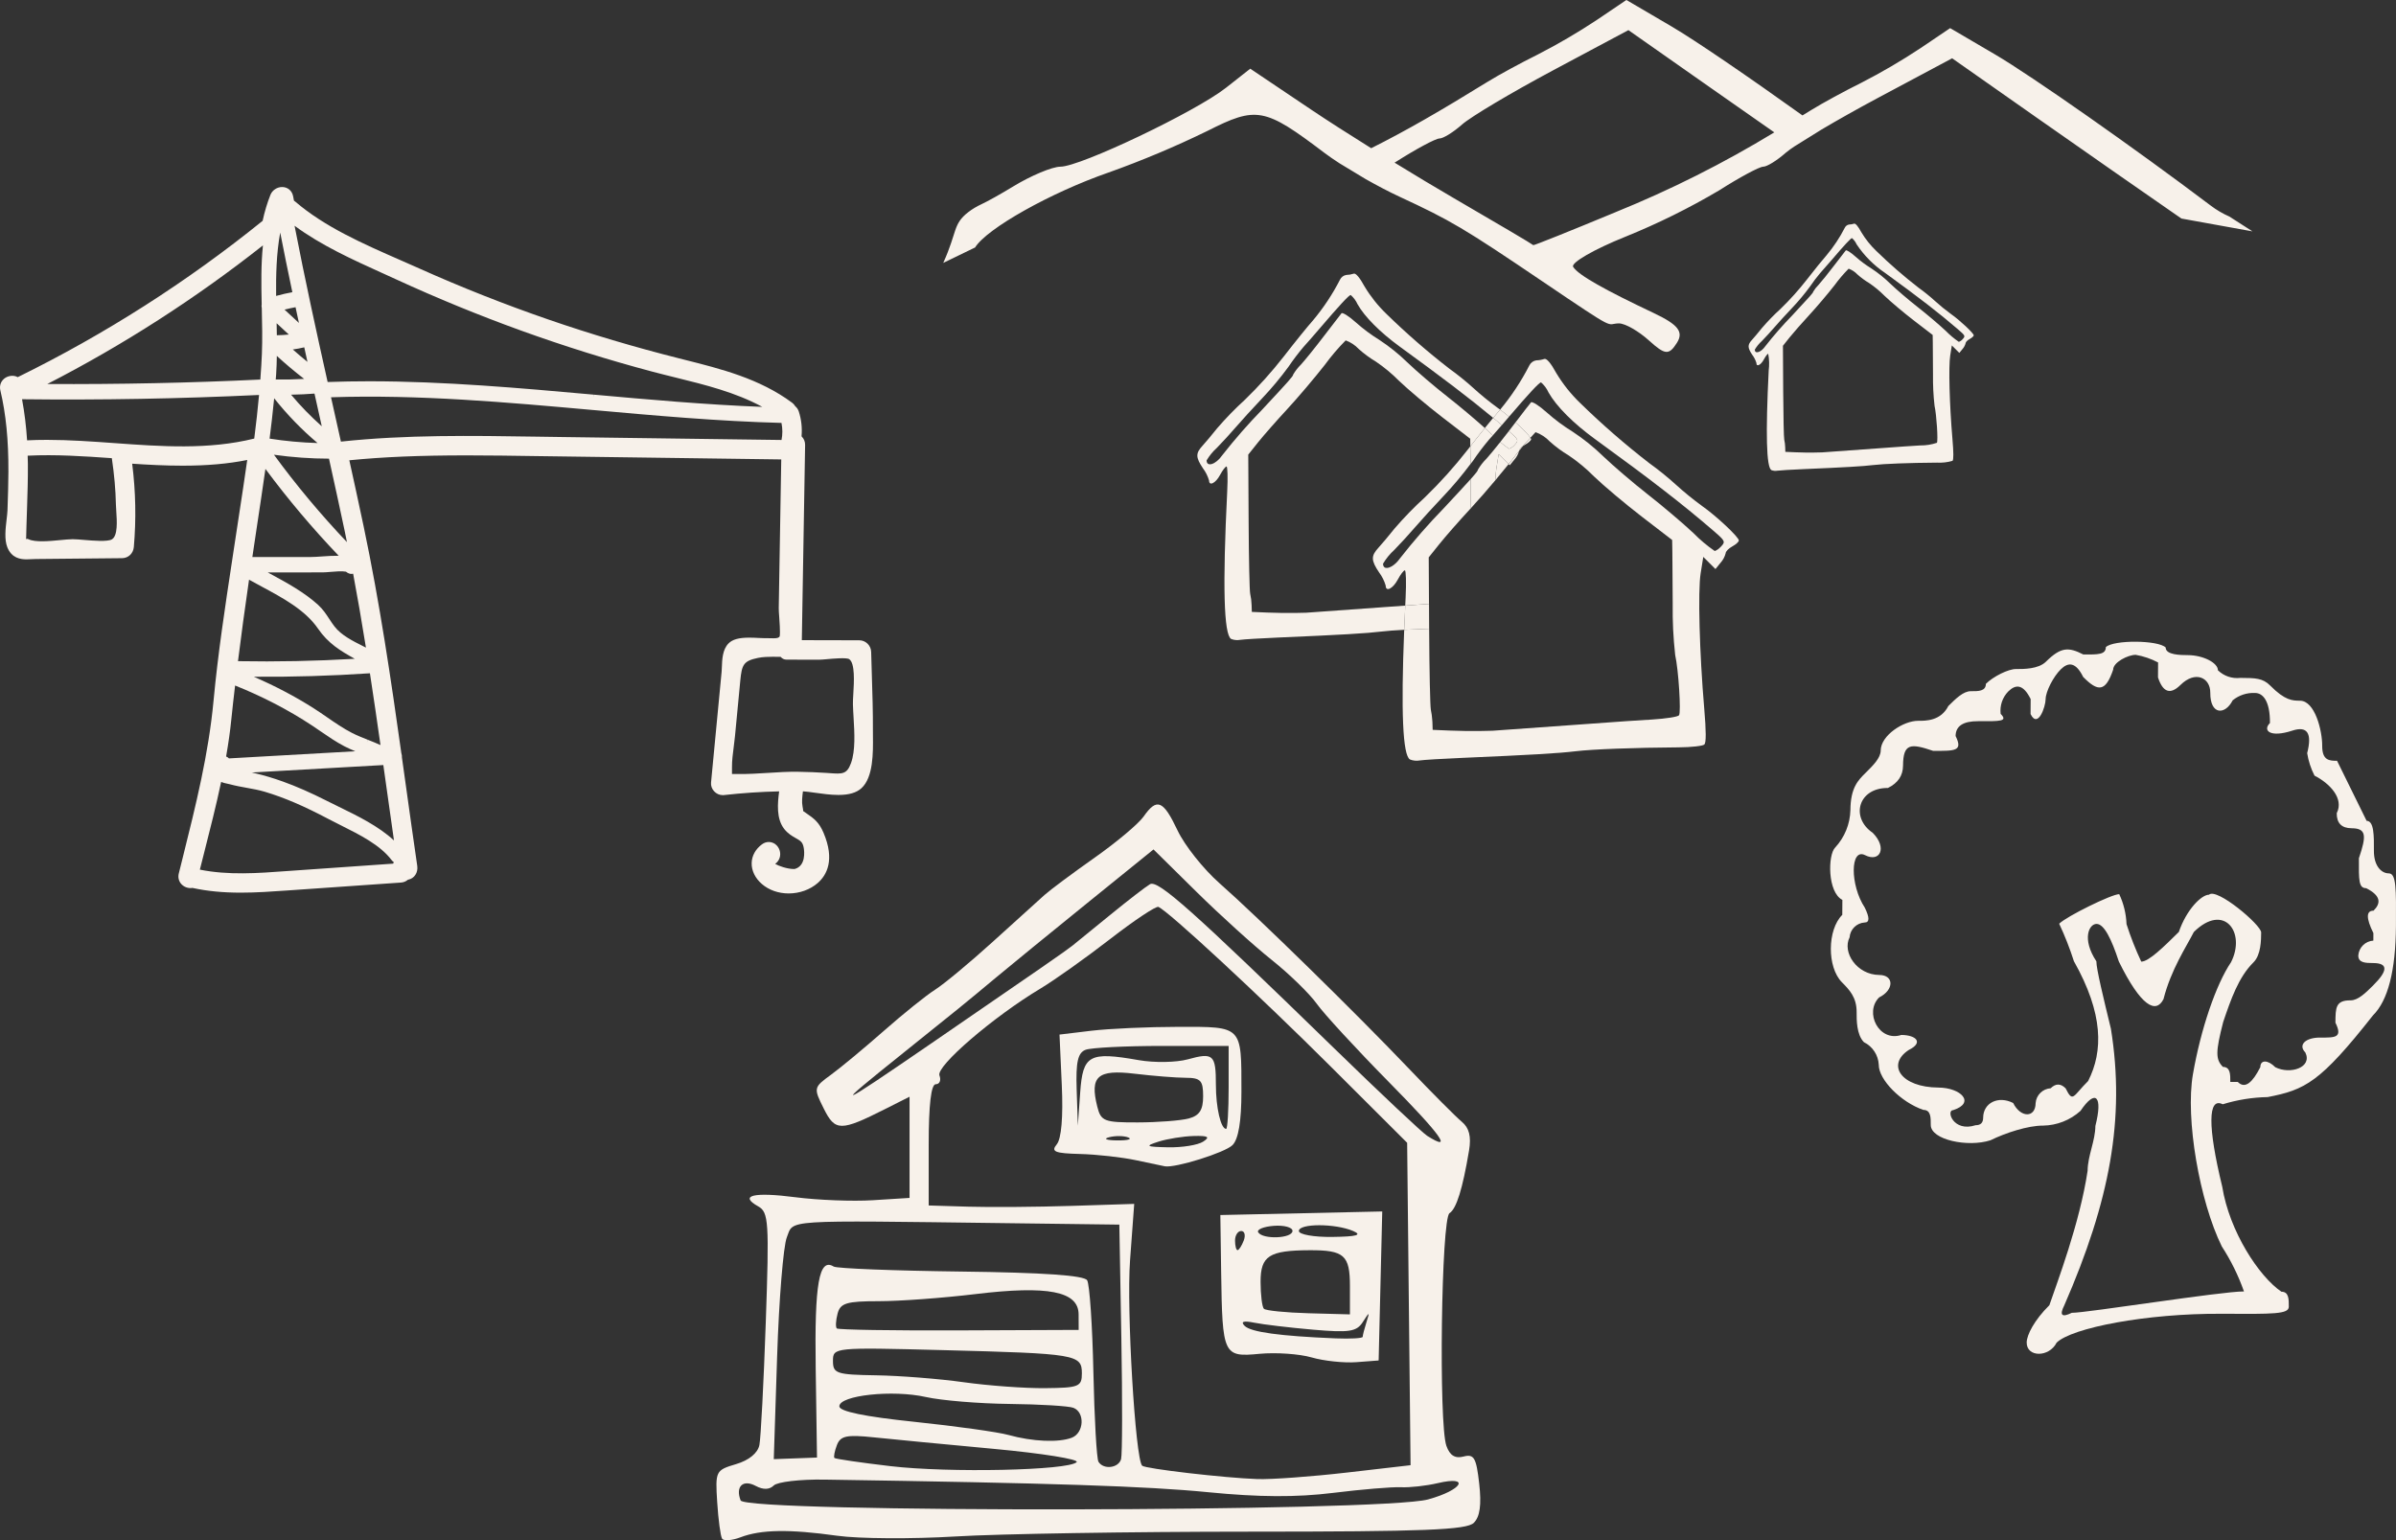 <?xml version="1.0" encoding="UTF-8"?>
<svg id="Ebene_1" data-name="Ebene 1" xmlns="http://www.w3.org/2000/svg" version="1.1" viewBox="0 0 340.387 218.826">
  <rect x="0" y="0" width="340.387" height="218.826" fill="#333333" stroke="none"/>
  <defs>
    <style>
      .cls-1 {
        fill: #f7f1ea;
        stroke-width: 0px;
      }
    </style>
  </defs>
  <path class="cls-1" d="M339.36,124.086h-.005c-1.063-.007-2.119-1.077-2.106-3.204s.026-4.252-1.036-4.259c0,0-1.05-2.132-2.099-4.264l-2.1-4.266c-1.063-.006-2.125-.013-2.112-2.139s-1.024-6.385-3.149-6.398c-1.063-.007-2.126-.013-4.238-2.152-1.057-1.069-2.119-1.076-4.246-1.089-1.17.137-2.339-.261-3.182-1.083.007-1.063-2.112-2.139-4.238-2.152-1.063-.006-3.189-.019-3.182-1.082-1.057-1.069-7.435-1.109-8.503-.053-.006,1.063-1.069,1.056-3.195,1.043-2.119-1.076-3.182-1.082-5.322,1.03-1.069,1.057-3.195,1.043-4.259,1.037-1.064-.007-3.195,1.043-4.264,2.1-.007,1.063-1.07,1.056-2.134,1.049-1.064-.007-2.132,1.05-3.202,2.106-1.076,2.119-3.202,2.107-4.265,2.1-2.126-.014-5.329,2.092-5.342,4.218-.006,1.063-1.076,2.119-2.146,3.177-1.069,1.057-2.139,2.112-2.159,5.301-.052,1.971-.819,3.856-2.159,5.303-1.069,1.056-1.102,6.371,1.017,7.448-.005.709-.009,1.417-.014,2.126-2.139,2.112-2.172,7.428-.059,9.567,1.057,1.069,2.113,2.139,2.099,4.264-.006,1.063-.019,3.189,1.037,4.259,1.232.606,2.038,1.832,2.106,3.203-.014,2.126,3.156,5.335,6.337,6.418,1.063.006,1.056,1.069,1.05,2.132-.013,2.126,5.294,3.222,8.49,2.179,2.134-1.05,5.329-2.093,7.455-2.08,1.971-.027,3.865-.771,5.328-2.093,2.146-3.175,3.202-2.106,2.113,2.14-.014,2.126-1.089,4.245-1.103,6.371-1.109,7.435-4.351,15.919-5.433,19.101-2.139,2.112-3.216,4.231-3.222,5.294-.014,2.126,3.175,2.146,4.252.027,2.14-2.112,12.783-4.172,23.413-4.106,7.441.046,9.567.059,9.573-1.004s.013-2.126-1.05-2.132c-3.175-2.146-7.388-8.551-8.41-14.935-2.074-8.517-2.047-12.77.072-11.694,2.07-.638,4.219-.982,6.385-1.023,5.322-1.03,7.454-2.08,14.955-11.601,2.139-2.114,3.229-6.359,3.269-12.736.033-5.315.046-7.441-1.017-7.448h0ZM311.54,152.615h-.001c-1.102,6.37.951,18.076,4.1,24.474,1.3,2,2.357,4.147,3.149,6.397-3.188-.019-22.343,3.048-24.467,3.038-1.421.699-1.773.343-1.056-1.07,6.47-14.841,8.669-26.522,6.621-39.292-1.036-4.259-2.073-8.517-2.066-9.58-2.106-3.202-1.03-5.322.033-5.315s2.113,2.14,3.156,5.335c3.149,6.397,5.27,7.474,6.345,5.355,1.089-4.246,3.234-7.421,4.312-9.541,4.279-4.225,7.441.046,5.289,4.285-2.146,3.175-4.312,9.541-5.414,15.912v.002ZM337.131,140.02h0c-1.069,1.057-2.139,2.114-3.202,2.107-2.126-.013-2.134,1.05-2.146,3.177,1.05,2.132-.013,2.126-2.139,2.112s-3.197,1.043-2.14,2.113c1.05,2.132-2.145,3.175-4.265,2.099-1.057-1.069-2.119-1.076-2.126-.014-1.077,2.119-2.146,3.177-3.203,2.107l-1.062-.007c.006-1.063.013-2.126-1.05-2.132-1.057-1.07-1.05-2.134.039-6.378,1.083-3.182,2.166-6.365,4.305-8.478,1.069-1.056,1.083-3.182,1.089-4.246s-6.337-6.418-7.408-5.362c-1.063-.007-3.202,2.106-4.285,5.29-2.139,2.112-4.279,4.225-5.342,4.218-.811-1.73-1.51-3.509-2.093-5.328-.056-1.475-.408-2.923-1.036-4.258-1.063-.006-7.46,3.142-8.531,4.199.811,1.729,1.51,3.509,2.093,5.328,4.207,7.468,4.172,12.783,2.021,17.022-2.14,2.112-2.146,3.175-3.195,1.043-.704-.713-1.413-.717-2.126-.014-1.141.071-2.054.973-2.14,2.113-.013,2.126-2.139,2.112-3.189-.02-2.119-1.076-4.252-.027-4.264,2.099-.004.709-.36,1.061-1.069,1.056-3.195,1.043-4.24-2.152-3.177-2.145,3.197-1.043,1.083-3.182-2.106-3.203-5.315-.033-7.421-3.235-4.219-5.34,2.132-1.05,1.077-2.119-1.049-2.134-3.197,1.043-5.294-3.222-3.156-5.335,2.132-1.05,2.145-3.177.019-3.189-3.189-.02-5.295-3.222-4.218-5.342.084-1.14.998-2.042,2.139-2.113.709.005.713-.704.013-2.125-2.106-3.203-2.073-8.518.047-7.441,2.119,1.076,3.195-1.043,1.083-3.182-3.177-2.146-2.086-6.391,2.166-6.365,1.421-.699,2.136-1.758,2.145-3.175.02-3.189,1.083-3.182,4.266-2.099,3.189.02,4.252.027,3.202-2.106.009-1.417,1.077-2.12,3.202-2.107,3.188.019,4.252.027,3.197-1.043-.138-1.17.26-2.339,1.082-3.182,1.069-1.056,2.132-1.049,3.182,1.083l-.013,2.126c1.049,2.132,2.132-1.05,2.139-2.113.006-1.063,1.083-3.182,2.152-4.238s2.132-1.05,3.182,1.082c2.113,2.14,3.177,2.146,4.26-1.036.006-1.063,2.139-2.112,3.202-2.106,1.111.191,2.185.557,3.182,1.083,0,0-.006,1.063-.014,2.125.695,2.131,1.756,2.492,3.182,1.083,2.139-2.114,4.259-1.036,4.246,1.089-.02,3.189,2.106,3.202,3.181,1.083.899-.733,2.039-1.105,3.197-1.043,1.063.007,2.119,1.077,2.099,4.266-1.069,1.056-.014,2.126,3.182,1.082,2.13-.696,2.832.372,2.106,3.203.177,1.113.529,2.192,1.043,3.195,2.119,1.076,4.232,3.216,3.156,5.334-.009,1.417.695,2.13,2.112,2.139,2.125.014,2.119,1.076,1.037,4.259-.02,3.189-.026,4.252,1.036,4.258,2.119,1.076,2.112,2.139,1.043,3.195-1.063-.006-1.07,1.057-.02,3.189l-.006,1.063c-1.141.071-2.054.973-2.139,2.113-.006,1.063,1.056,1.069,2.119,1.076,2.126.013,2.119,1.076-.02,3.189h.002Z"/>
  <path class="cls-1" d="M275.143,65.729c.755.044,1.513-.041,2.24-.252.162-.162.157-1.156-.013-3.138-.417-4.868-.56-10.283-.314-11.822l.231-1.438.533.532.532.532.447-.549c.214-.237.367-.522.447-.832,0-.156.259-.424.576-.595s.577-.406.577-.522c0-.297-1.988-2.16-3.224-3.022-.796-.581-1.561-1.205-2.291-1.868-.738-.669-1.513-1.296-2.322-1.876-2.109-1.632-4.123-3.384-6.031-5.248-.808-.777-1.51-1.657-2.088-2.618-.471-.867-.849-1.311-1.047-1.235-.224.075-.459.115-.696.12-.268.039-.498.209-.615.453-.711,1.389-1.575,2.694-2.575,3.891-.483.536-1.753,2.105-2.823,3.486-1.142,1.465-2.385,2.849-3.72,4.141-.943.858-1.831,1.773-2.662,2.74-.487.612-1.119,1.364-1.404,1.675-.663.719-.65,1.106.057,2.161.259.345.454.735.576,1.149l-.007-.003c0,.586.629.277,1.056-.519.239-.448.517-.812.62-.812.146.786.168,1.59.067,2.382-.449,9.045-.325,13.708.373,14.145.276.111.578.141.87.087.325-.049,1.986-.149,3.696-.222,5.974-.256,8.418-.399,9.907-.578s5.121-.317,9.029-.344h-.002ZM250.783,49.197c-.603.868-1.487,1.152-1.487.476.265-.446.595-.85.979-1.198v.002c.538-.55,1.366-1.455,1.839-2.009.473-.554,1.596-1.786,2.499-2.736.909-.96,1.757-1.976,2.538-3.042.438-.649.911-1.275,1.417-1.873.284-.307.983-1.104,1.553-1.772,1.884-2.206,2.82-3.216,2.981-3.216.279.242.502.543.654.88,1.072,1.61,2.45,2.993,4.055,4.072,4.901,3.558,7.639,5.678,10.335,7.997,1.039.893,1.076.966.712,1.368-.149.192-.349.339-.577.424-.672-.461-1.298-.987-1.868-1.57-.919-.864-2.707-2.38-3.974-3.37-1.267-.99-3.029-2.495-3.916-3.346-.818-.798-1.711-1.516-2.667-2.144-.8-.494-1.556-1.056-2.258-1.681-.663-.596-1.286-.991-1.38-.878-.094.113-.845,1.08-1.657,2.15-.813,1.07-1.814,2.313-2.225,2.761-.29.286-.541.608-.749.959,0,.153-.36.559-2.968,3.356-1.357,1.394-2.639,2.86-3.839,4.391h.003ZM257.75,64.3c-.615.014-1.794-.004-2.618-.039l-1.498-.063-.021-.663c-.011-.361-.056-.72-.135-1.073-.063-.228-.13-3.321-.149-6.875l-.036-6.463.949-1.188c.521-.65,1.773-2.077,2.781-3.167s2.63-2.999,3.606-4.249c.606-.832,1.275-1.616,2-2.347.474.172.9.453,1.246.821.512.459,1.068.867,1.659,1.218.788.533,1.523,1.142,2.192,1.818.854.823,2.741,2.412,4.196,3.529l2.643,2.03.017,1.043c.01.573.024,2.632.03,4.573-.021,1.483.052,2.966.218,4.44.291,1.299.526,4.993.335,5.269-.762.255-1.562.381-2.365.372l-2.206.141-11.723.846-1.12.023v.004Z"/>
  <path class="cls-1" d="M157.503,24.506c4.775-1.706,9.452-3.674,14.01-5.895,7.013-3.55,8.129-3.341,16.661,3.123.582.44,1.311.941,2.126,1.469l3.693,2.231c1.643.93,3.329,1.816,4.781,2.491,7.357,3.41,9.13,4.461,20.413,12.095,10.957,7.413,8.836,5.928,10.814,5.928.866,0,2.777,1.086,4.245,2.417,2.305,2.084,2.85,2.132,3.979.353.991-1.563.199-2.588-3.266-4.23-6.815-3.228-10.733-5.378-11.47-6.573-.357-.575,2.983-2.501,7.418-4.28,4.603-1.862,9.06-4.065,13.333-6.594,2.898-1.846,5.709-3.357,6.248-3.357s1.983-.893,3.21-1.986c.391-.32.799-.618,1.222-.893l3.898-2.425c2.274-1.345,5.027-2.896,7.811-4.385l10.701-5.712,11.913,8.362c6.551,4.597,15.846,11.079,20.657,14.405l10.1,1.825-3.275-2.101c-.954-.421-1.856-.952-2.687-1.583-10.585-7.999-25.419-18.411-30.6-21.448l-6.391-3.746-4.2,2.838c-2.719,1.801-5.536,3.449-8.439,4.937-2.332,1.152-5.51,2.883-7.064,3.843-.438.271-.854.525-1.277.784-7.741-5.544-15.239-10.672-18.621-12.655L231.054-.003l-4.2,2.837c-2.719,1.8-5.536,3.448-8.438,4.935-2.331,1.154-5.51,2.883-7.065,3.843-6.714,4.148-11.604,6.967-16.553,9.445-3.221-2.012-6.243-3.947-8.407-5.401l-8.774-5.897-3.455,2.717c-4.335,3.411-20.676,11.2-23.51,11.206-1.165,0-4.202,1.276-6.745,2.827-1.809,1.102-3.536,2.062-4.517,2.525-.643.297-1.252.664-1.816,1.093-2.236,1.728-1.543,2.74-3.573,7.227l4.523-2.192c1.672-2.703,10.729-7.791,18.98-10.659v.003ZM198.246,23.033c2.896-1.846,5.708-3.357,6.248-3.357s1.982-.893,3.209-1.985,7.047-4.556,12.933-7.698l10.702-5.713,11.908,8.356c2.651,1.861,5.749,4.029,8.821,6.171-7.192,4.375-14.725,8.163-22.527,11.325v.002c-6.415,2.664-11.687,4.778-11.715,4.696s-5.141-3.104-11.359-6.717c-2.483-1.442-5.414-3.204-8.348-5.006.039-.023.089-.053.127-.076v.002Z"/>
  <path class="cls-1" d="M213.356,60.398s.001,0,.002.002c.246-.284.492-.571.726-.844.106-.124.196-.228.298-.348h-.002c-.103.119-.193.223-.3.348-.233.273-.479.559-.725.842h.001Z"/>
  <path class="cls-1" d="M185.602,87.052l-1.661.037c-.913.019-2.658-.007-3.88-.057l-2.221-.094-.032-.982c-.016-.536-.083-1.069-.2-1.592-.093-.337-.193-4.923-.222-10.193l-.053-9.582,1.406-1.76c.774-.967,2.629-3.078,4.123-4.69s3.898-4.448,5.346-6.299c.9-1.233,1.891-2.396,2.966-3.479.702.256,1.335.673,1.847,1.218.759.681,1.583,1.287,2.459,1.809,1.168.791,2.255,1.695,3.248,2.697,1.265,1.218,4.064,3.573,6.219,5.232l3.918,3.014.018,1.081c.689-.883,1.402-1.782,2.059-2.597-1.448-1.303-3.607-3.12-5.209-4.372-1.877-1.467-4.49-3.699-5.805-4.961-1.213-1.183-2.536-2.247-3.951-3.178-1.187-.731-2.308-1.565-3.349-2.492-.982-.883-1.906-1.469-2.053-1.299-.146.17-1.251,1.602-2.456,3.187-1.204,1.585-2.689,3.429-3.299,4.097-.43.424-.803.902-1.109,1.422,0,.226-.536.83-4.4,4.975-2.013,2.066-3.913,4.239-5.691,6.51-.893,1.288-2.204,1.705-2.204.706.392-.662.882-1.261,1.452-1.777h.003c.798-.812,2.025-2.157,2.728-2.979s2.369-2.648,3.704-4.06c1.348-1.423,2.605-2.929,3.763-4.51.65-.963,1.352-1.889,2.101-2.776.421-.456,1.456-1.638,2.301-2.628,2.793-3.27,4.181-4.769,4.419-4.769.413.36.744.805.969,1.305,1.005,1.786,3.209,4,6.009,6.037,6.029,4.38,9.852,7.288,13.261,10.115.392-.473.726-.866.949-1.113.015-.018.028-.037.043-.055-.132-.098-.26-.191-.383-.277-1.18-.862-2.314-1.786-3.396-2.769-1.094-.991-2.244-1.919-3.443-2.78-3.126-2.42-6.111-5.018-8.939-7.78-1.198-1.152-2.238-2.458-3.094-3.882-.701-1.285-1.26-1.945-1.553-1.831-.333.112-.681.172-1.032.178-.397.058-.738.31-.911.671-1.054,2.057-2.334,3.991-3.817,5.765-.715.794-2.598,3.121-4.183,5.168-1.694,2.171-3.537,4.221-5.516,6.136-1.397,1.272-2.715,2.628-3.947,4.06-.722.907-1.658,2.024-2.081,2.482-.982,1.066-.967,1.64.081,3.204.385.512.674,1.09.854,1.705l.006.002c0,.868.931.406,1.56-.769.354-.663.768-1.206.92-1.206s.197,1.589.1,3.531c-.666,13.41-.487,20.324.551,20.969.41.164.857.209,1.291.129.479-.074,2.944-.222,5.48-.331,8.858-.378,12.48-.591,14.682-.857.729-.088,1.813-.169,3.14-.24.044-1.094.095-2.243.152-3.437l-14.034,1.008-.004.003Z"/>
  <path class="cls-1" d="M211.556,62.436c-.822.972-1.591,1.989-2.303,3.044-.109.149-.23.288-.341.436v.003c.112-.149.234-.289.344-.439.713-1.055,1.482-2.071,2.304-3.044.127-.137.308-.339.519-.576,0,0-.001,0-.002-.002-.211.238-.393.44-.52.578h0Z"/>
  <path class="cls-1" d="M214.323,65.944l.161.16.662-.812c.314-.348.539-.768.657-1.221-.303.38-.616.753-.903,1.146-.179.229-.374.475-.577.727Z"/>
  <path class="cls-1" d="M217.516,62.404c0-.045-.038-.12-.095-.21-.362.39-.728.777-1.07,1.184.097-.072.202-.14.312-.2.47-.253.854-.602.854-.774h0Z"/>
  <path class="cls-1" d="M213.694,65.317l-.788-.788-.341,2.131c-.06.375-.103.919-.133,1.576.669-.795,1.319-1.584,1.888-2.294,0,0-.626-.625-.626-.625Z"/>
  <path class="cls-1" d="M214.386,63.766c.338-.126.635-.344.857-.628.518-.573.476-.708-.888-1.885-.404.525-.82,1.054-1.22,1.558.405.333.819.657,1.251.955Z"/>
  <path class="cls-1" d="M215.808,64.059s0,.002-.001.003c.18-.226.351-.46.537-.681-.313.231-.536.502-.536.678Z"/>
  <path class="cls-1" d="M241.787,71.875l.002.002c-1.295-.944-2.538-1.958-3.724-3.035-1.2-1.087-2.46-2.104-3.775-3.048-3.429-2.653-6.701-5.501-9.802-8.531-1.313-1.263-2.454-2.694-3.393-4.256-.768-1.409-1.38-2.133-1.705-2.008-.365.122-.747.188-1.132.195-.435.064-.809.34-.999.736-1.146,2.236-2.535,4.338-4.141,6.27.398.296.83.642,1.263,1.007,2.852-3.332,4.294-4.88,4.545-4.88h.002s.001,0,.002,0c.453.394.816.883,1.062,1.431,1.102,1.961,3.518,4.385,6.593,6.618,7.966,5.785,12.418,9.23,16.799,13v.003c.636.546,1.04.903,1.265,1.171.024.029.034.051.054.077.042.055.086.111.112.16.157.295.026.489-.27.814h.001c-.032.041-.076.068-.11.106-.23.256-.508.464-.832.584-1.091-.75-2.105-1.605-3.031-2.552-1.493-1.404-4.399-3.867-6.46-5.477s-4.922-4.06-6.365-5.441c-1.33-1.297-2.781-2.464-4.333-3.485-1.302-.801-2.53-1.716-3.671-2.732-1.078-.968-2.089-1.608-2.25-1.427-.14.158-1.079,1.372-2.192,2.833.991.893,1.844,1.759,2.116,2.182.246-.264.478-.54.732-.796.77.281,1.464.737,2.025,1.334.832.747,1.735,1.412,2.695,1.985,1.281.867,2.474,1.857,3.563,2.956,1.389,1.339,4.458,3.92,6.821,5.738l4.296,3.303v.004h.002l.018,1.046.012.646c.016.933.037,4.278.05,7.434l-.002-.002v.095c-.014,1.14.006,2.28.059,3.418.003.061.005.122.009.183.057,1.126.148,2.25.27,3.37.006.052.009.104.015.155.473,2.111.857,8.12.547,8.565l-.003-.003c-.149.215-1.806.477-3.846.606l-3.584.227-19.055,1.364-1.821.039c-1,.023-2.915-.007-4.255-.063l-2.436-.102-.022-.689-.013-.393c-.004-.129-.021-.256-.03-.385-.033-.451-.089-.9-.186-1.342-.001-.005-.002-.011-.003-.016-.002-.008-.004-.028-.006-.04-.101-.534-.208-5.469-.238-11.138l-.002-.358c-1.304.041-2.501.09-3.546.146-.469,11.697-.202,17.789.809,18.418.449.181.94.23,1.416.142.524-.081,3.228-.244,6.009-.363,9.711-.417,13.683-.65,16.098-.939,2.4-.289,8.323-.514,14.675-.557,1.791-.013,3.428-.196,3.639-.406.262-.264.256-1.879-.019-5.1-.678-7.913-.913-16.717-.511-19.218l.374-2.336.865.864.865.864.725-.893c.348-.386.597-.85.726-1.353,0-.254.421-.688.936-.967s.936-.659.936-.849c0-.482-3.229-3.509-5.242-4.912h.002Z"/>
  <path class="cls-1" d="M203.277,100.87s.002.011.003.016c0-.004-.001-.009-.002-.014v-.003h-.001Z"/>
  <path class="cls-1" d="M204.518,77.258c.835-1.045,2.822-3.31,4.447-5.063-.008-.514-.034-1.027-.027-1.541-.003-.867-.007-1.742-.012-2.574-.707.788-1.87,2.044-3.783,4.096-2.206,2.266-4.289,4.649-6.24,7.138-.736,1.061-1.728,1.583-2.177,1.314-.151-.089-.242-.266-.242-.541.43-.726.966-1.383,1.592-1.949.875-.893,2.221-2.364,2.991-3.266s2.599-2.903,4.06-4.448c1.351-1.426,2.607-2.937,3.786-4.508-.007-.944-.014-1.689-.02-2.043l-.008-.462c-.133.17-.267.342-.396.509-1.858,2.38-3.878,4.628-6.047,6.728-1.532,1.395-2.977,2.882-4.328,4.452-.792.994-1.819,2.219-2.283,2.721-1.077,1.169-1.06,1.8.093,3.512.422.561.739,1.194.936,1.868,0,.952,1.021.449,1.711-.844.388-.731.841-1.323,1.009-1.323s.216,1.743.111,3.873c-.019.39-.036.755-.054,1.136l3.344-.24.031-.002-.037-6.614,1.543-1.929h0Z"/>
  <path class="cls-1" d="M212.076,61.858c.362-.408.818-.927,1.28-1.46-.406-.344-.815-.687-1.23-1.031-.351.423-.752.913-1.183,1.447.249.224.482.437.682.625.144.147.303.277.451.419h0Z"/>
  <path class="cls-1" d="M203.011,85.802l-.031.002-3.344.24c-.057,1.193-.108,2.342-.152,3.437,1.045-.055,2.243-.104,3.546-.146l-.02-3.533h0Z"/>
  <path class="cls-1" d="M212.126,59.367c.415.344.824.687,1.23,1.031.246-.283.492-.569.725-.842.107-.125.197-.229.3-.349-.433-.365-.865-.711-1.263-1.007-.015.018-.028.037-.043.055-.223.247-.556.64-.949,1.113h0Z"/>
  <path class="cls-1" d="M214.355,61.253c1.364,1.177,1.406,1.311.888,1.885-.222.285-.518.503-.857.628-.433-.298-.846-.622-1.251-.955-.811,1.019-1.551,1.916-1.949,2.352-.472.464-.881.988-1.218,1.558-.001.136-.182.4-1.042,1.358.005.832.009,1.708.012,2.574-.007.514.019,1.027.027,1.541.024-.026.05-.054.074-.08.934-1.006,2.191-2.448,3.394-3.879.03-.657.073-1.201.133-1.576l.341-2.131.788.788.626.625c.203-.253.399-.5.578-.729.288-.395.603-.769.908-1.151,0,0,0-.002.001-.003,0-.175.223-.446.536-.678.345-.408.711-.797,1.075-1.189-.272-.423-1.125-1.289-2.116-2.182-.164.215-.332.436-.501.659-.146.192-.296.387-.447.584h0Z"/>
  <path class="cls-1" d="M208.912,65.917c.111-.148.232-.287.341-.436.712-1.056,1.481-2.072,2.303-3.044.127-.138.309-.34.52-.578-.148-.142-.308-.272-.451-.419-.2-.188-.433-.401-.682-.625-.657.815-1.371,1.714-2.059,2.597l.008.462c.006.354.013,1.099.02,2.043h0Z"/>
  <path class="cls-1" d="M214.355,61.253s-.002-.002-.003-.003c-.404.525-.82,1.055-1.221,1.558.001,0,.003.002.004.003.401-.504.816-1.033,1.22-1.558Z"/>
  <path class="cls-1" d="M240.572,75.731c-1.493-1.404-4.4-3.868-6.46-5.477s-4.923-4.06-6.365-5.441c-1.33-1.297-2.781-2.464-4.333-3.485-1.302-.801-2.53-1.715-3.671-2.732-1.077-.969-2.089-1.611-2.25-1.427-.14.161-1.079,1.377-2.193,2.838,0,0,.002.002.003.002,1.113-1.461,2.052-2.675,2.192-2.833.161-.181,1.172.459,2.25,1.427,1.141,1.017,2.37,1.931,3.671,2.732,1.552,1.021,3.003,2.188,4.333,3.485,1.442,1.381,4.304,3.831,6.365,5.441s4.966,4.073,6.46,5.477c.925.947,1.94,1.802,3.031,2.552.324-.12.602-.328.832-.584-.231.253-.51.458-.833.576-1.091-.75-2.105-1.605-3.03-2.552h-.002Z"/>
  <path class="cls-1" d="M198.903,79.314c1.95-2.49,4.033-4.873,6.24-7.138,1.912-2.052,3.076-3.308,3.783-4.096v-.006c-.707.789-1.871,2.046-3.784,4.097-2.208,2.267-4.291,4.652-6.24,7.144-.735,1.058-1.724,1.578-2.175,1.313.449.27,1.441-.253,2.177-1.314h-.001Z"/>
  <path class="cls-1" d="M244.539,77.598l.006.003c.296-.326.426-.519.27-.814.152.292.02.485-.276.811Z"/>
  <path class="cls-1" d="M226.581,62.375c7.966,5.785,12.418,9.23,16.799,13,.002,0,.003.002.004.004v-.003c-4.382-3.769-8.834-7.215-16.8-13-3.075-2.233-5.491-4.657-6.593-6.618-.246-.548-.609-1.036-1.062-1.431h-.002c.453.394.815.882,1.061,1.429,1.102,1.96,3.518,4.385,6.593,6.618h0Z"/>
  <path class="cls-1" d="M214.8,60.665c-.146.192-.297.389-.448.585,0,0,.002.002.003.003.151-.197.302-.392.447-.584.17-.223.337-.444.501-.659,0,0-.002,0-.003-.002-.164.215-.331.435-.5.657h0Z"/>
  <path class="cls-1" d="M209.967,66.721c.337-.57.746-1.094,1.218-1.558.398-.436,1.138-1.333,1.949-2.352-.001,0-.003-.002-.004-.003-.81,1.017-1.55,1.913-1.947,2.349-.472.465-.881.988-1.218,1.558,0,.134-.181.399-1.04,1.358v.006c.859-.958,1.04-1.222,1.042-1.358h0Z"/>
  <path class="cls-1" d="M203.466,102.228c.009.128.026.256.03.385l.013.393-.012-.388c-.004-.13-.021-.26-.031-.389h0Z"/>
  <path class="cls-1" d="M216.35,63.377s-.004.002-.006.004c-.186.221-.357.455-.537.681,0,.003-.003.006-.004.01.184-.23.357-.469.547-.694h0Z"/>
  <path class="cls-1" d="M237.631,85.84l.002.002c-.012-3.156-.033-6.501-.05-7.434l-.012-.646.011.65c.015.932.037,4.274.049,7.428Z"/>
  <path class="cls-1" d="M202.976,79.192l1.543-1.929c.837-1.046,2.821-3.305,4.446-5.062v-.006c-1.625,1.754-3.611,4.018-4.447,5.063l-1.543,1.929.037,6.614h0l-.037-6.609h.001Z"/>
  <path class="cls-1" d="M203.032,89.335h0l.002.358c.03,5.668.137,10.603.238,11.138-.1-.552-.206-5.477-.237-11.133l-.002-.362h-.001Z"/>
  <path class="cls-1" d="M203.271,100.83c.002.011.004.032.006.04v-.002c-.002-.007-.004-.027-.006-.037h0Z"/>
  <path class="cls-1" d="M214.323,65.944l-.003-.003c-.569.711-1.219,1.499-1.888,2.294v.005c.67-.796,1.321-1.585,1.891-2.297h0Z"/>
  <path class="cls-1" d="M218.148,61.401c.772.28,1.467.737,2.03,1.334.832.747,1.734,1.412,2.695,1.985,1.281.867,2.474,1.857,3.563,2.956,1.387,1.338,4.455,3.92,6.821,5.738l4.294,3.302v-.004l-4.296-3.303c-2.363-1.817-5.432-4.399-6.821-5.738-1.089-1.099-2.282-2.089-3.563-2.956-.961-.573-1.863-1.237-2.695-1.985-.562-.597-1.255-1.054-2.025-1.334-.254.256-.487.532-.732.796h0c.244-.262.475-.537.728-.791h0Z"/>
  <polygon class="cls-1" points="203.012 85.802 203.011 85.802 203.031 89.335 203.032 89.335 203.012 85.802"/>
  <path class="cls-1" d="M209.039,72.12c.934-1.008,2.19-2.449,3.393-3.878v-.005c-1.203,1.431-2.46,2.873-3.394,3.879-.024.026-.05.054-.074.08v.006c.024-.026.05-.055.074-.081h0Z"/>
  <path class="cls-1" d="M173.484,180.791c.167,11.755.304,12.047,5.441,11.558,2.331-.221,5.666.009,7.411.512,1.745.503,4.602.806,6.347.674l3.173-.241.256-10.586.256-10.586-11.5.254-11.5.254.115,8.16h.001ZM192.23,174.898c1.332.572.549.796-2.947.843-2.618.035-4.76-.344-4.76-.843,0-1.091,5.168-1.091,7.707,0ZM191.777,182.732v4.014l-5.874-.161c-3.23-.089-6.086-.375-6.347-.635-.26-.261-.473-1.99-.473-3.844,0-3.671,1.211-4.451,6.953-4.476,4.925-.021,5.741.704,5.741,5.102h0ZM180.959,174.165c1.462-.111,2.658.212,2.658.719,0,1.08-4.22,1.256-4.871.202-.244-.395.752-.81,2.213-.921h0ZM178.176,187.925c1.247.254,4.996.699,8.331.99,5.173.451,6.216.293,7.096-1.077.973-1.516,1.002-1.512.51.054-.287.913-.522,1.832-.522,2.04s-1.734.308-3.854.221c-7.941-.327-12.041-.89-12.92-1.776-.607-.612-.16-.762,1.36-.452h0ZM176.335,174.898c.482,0,.643.612.356,1.36-.288.748-.683,1.36-.879,1.36s-.356-.612-.356-1.36.395-1.36.878-1.36h0Z"/>
  <path class="cls-1" d="M207.921,206.941c-1.206.315-1.953-.148-2.439-1.514-1.115-3.126-.727-32.299.44-33.056.988-.64,1.861-3.442,2.779-8.918.331-1.975.018-3.209-1.035-4.08-.83-.687-4.232-4.105-7.561-7.596-7.64-8.011-21.474-21.552-26.861-26.294-2.267-1.995-4.943-5.361-5.946-7.48-2.047-4.322-2.94-4.69-4.832-1.99-.717,1.024-3.844,3.651-6.949,5.837-3.104,2.186-6.314,4.575-7.133,5.31-.82.735-4.142,3.741-7.383,6.68s-6.914,5.989-8.16,6.777c-1.247.788-4.522,3.419-7.279,5.848-2.757,2.428-6.139,5.236-7.516,6.24-2.469,1.798-2.483,1.864-1.024,4.79,1.631,3.27,2.388,3.274,8.793.042l3.4-1.715v14.376l-5.214.327c-2.867.18-7.808-.01-10.98-.421-5.979-.775-8.085-.259-5.301,1.299,1.479.828,1.566,2.17,1.07,16.479-.297,8.568-.705,16.407-.906,17.422-.227,1.147-1.484,2.175-3.325,2.72-2.889.855-2.953.986-2.67,5.403.159,2.489.471,4.82.693,5.179s1.401.274,2.619-.19c2.919-1.109,6.911-1.174,13.741-.22,3.077.43,10.625.477,16.773.104,6.149-.373,24.958-.68,41.798-.684,24.804-.005,30.854-.243,31.867-1.256.869-.87,1.102-2.562.764-5.561-.417-3.693-.735-4.246-2.223-3.857h0ZM128.308,149.61c7.497-5.999,8.915-7.152,13.236-10.762,1.946-1.626,7.766-6.377,12.934-10.559l9.395-7.603,6.106,6.025c3.359,3.314,8.156,7.657,10.661,9.652,2.505,1.995,5.399,4.81,6.43,6.256,1.031,1.446,5.636,6.444,10.232,11.107,7.46,7.567,9.222,10.038,5.456,7.654-.691-.438-6.646-6.042-13.234-12.453-20.196-19.656-25.022-23.957-26.149-23.302-.587.341-3.107,2.285-5.601,4.32-2.493,2.034-4.941,4.026-5.44,4.426-.877.702-4.629,3.301-19.947,13.814-13.858,9.511-14.435,9.713-4.08,1.427v-.002ZM152.2,171.331c-4.912.156-11.481.207-14.598.112l-5.667-.172v-8.613c0-5.693.34-8.614,1.004-8.614.552,0,.787-.564.523-1.253-.502-1.31,7.66-8.33,14.341-12.333,1.995-1.196,6.44-4.354,9.879-7.019s6.538-4.729,6.886-4.587c1.391.567,14.421,12.643,24.58,22.779l10.758,10.734.242,22.904.243,22.904-9.067,1.048c-4.987.576-10.699.992-12.694.924-4.686-.161-15.937-1.467-16.37-1.9-.977-.977-2.232-22.225-1.722-29.152l.593-8.046-8.931.285h0ZM110.403,192.692c.262-8.041.881-15.641,1.375-16.887,1.016-2.56-.97-2.432,31.205-2.019l16.035.206.286,16.094c.157,8.852.139,16.604-.039,17.227-.365,1.281-2.499,1.529-3.211.374-.259-.417-.583-6.16-.723-12.761-.139-6.601-.538-12.464-.887-13.028-.428-.693-6.244-1.095-17.918-1.238-9.506-.117-17.646-.436-18.089-.71-2.082-1.287-2.732,2.396-2.555,14.486l.185,12.651-6.141.227.476-14.621h.001ZM152.261,204.269c-1.87.717-5.588.555-8.993-.392-1.496-.416-7.514-1.257-13.374-1.868-7.074-.738-10.654-1.478-10.654-2.201,0-1.567,7.57-2.383,12.291-1.324,2.208.494,7.554.938,11.881.985,4.328.047,8.412.293,9.075.548,1.673.642,1.516,3.583-.228,4.252h.002ZM152.952,207.738c-1.182,1.182-18.128,1.547-26.451.568-4.235-.498-7.815-1.02-7.955-1.16s.019-.966.352-1.835c.504-1.313,1.391-1.499,5.235-1.096,2.546.267,10.235,1.005,17.087,1.64,6.853.635,12.133,1.482,11.732,1.883h0ZM148.482,197.227c-2.867.028-8.069-.351-11.56-.841s-9.101-.933-12.467-.985c-5.623-.087-6.12-.252-6.12-2.038,0-1.928.129-1.941,15.64-1.539,18.959.49,19.72.617,19.72,3.297,0,1.893-.414,2.06-5.213,2.105h0ZM118.992,186.632c.391-1.494,1.277-1.761,5.848-1.761,2.963,0,9.138-.454,13.721-1.008,10.327-1.249,14.658-.4,14.672,2.877l.009,2.211-17.007.069c-9.354.038-17.163-.087-17.355-.279-.192-.192-.142-1.141.112-2.109ZM202.884,213.035c-6.57,1.797-96.984,1.926-97.669.139-.761-1.982.337-3.027,2.156-2.053,1.054.564,1.945.541,2.552-.065.513-.512,3.738-.889,7.166-.837,32.619.498,45.819.932,54.589,1.796,7.173.707,12.51.736,17.68.095,4.073-.504,8.426-.867,9.673-.806,1.247.061,3.593-.201,5.214-.581,4.73-1.11,3.5.982-1.36,2.311h-.001Z"/>
  <path class="cls-1" d="M165.483,165.705c1.482.268,8.544-1.941,9.61-3.007.847-.847,1.27-3.382,1.27-7.608,0-9.396.184-9.208-8.937-9.198-4.31.004-9.878.253-12.372.553l-4.536.545.325,7.171c.206,4.533-.057,7.633-.716,8.427-.861,1.038-.288,1.275,3.304,1.368,2.389.062,5.977.462,7.972.89,1.995.427,3.831.814,4.08.859h0ZM170.923,162.204c-.748.484-2.992.845-4.987.803-3.146-.067-3.327-.173-1.36-.803,1.247-.399,3.491-.76,4.987-.802,2.072-.058,2.396.133,1.36.802ZM153.455,155.234l-.331,4.703-.168-5.116c-.129-3.936.163-5.243,1.266-5.667.789-.303,5.685-.55,10.88-.55h9.446v5.893c0,3.241-.16,5.894-.356,5.894-.756,0-1.457-3.015-1.457-6.27,0-4.29-.359-4.615-3.99-3.613-1.628.45-4.763.501-6.965.115-7.06-1.239-7.948-.747-8.325,4.612h0ZM155.882,157.219c-1.081-4.306.05-5.3,5.313-4.667,2.608.313,5.864.573,7.235.577,2.142.007,2.493.376,2.493,2.622,0,1.945-.522,2.754-2.04,3.161-1.123.3-4.379.552-7.236.559-4.79.011-5.241-.165-5.765-2.252ZM158.682,162.028c-1.496-.019-1.998-.222-1.116-.452s2.106-.215,2.72.033c.614.249-.108.437-1.604.418h0Z"/>
  <path class="cls-1" d="M102.664,112.975l.141-.008c2.655-.298,5.305-.476,7.886-.53-.23,1.719-.417,3.878.713,5.332.524.675,1.144,1.026,1.644,1.31.688.388,1.002.566,1.142,1.424.069.418.327,2.527-1.293,2.96-.016.002-.051.005-.109.005-.984,0-2.215-.458-2.664-.727.007-.006.015-.011.022-.017.605-.448.842-1.205.604-1.929-.23-.697-.847-1.165-1.535-1.165-.339,0-.671.113-.96.327-.912.676-1.434,1.61-1.469,2.63-.04,1.09.493,2.192,1.46,3.02,1.001.86,2.351,1.333,3.801,1.333,1.54,0,3.041-.539,4.12-1.479,1.284-1.12,2.47-3.267.829-7.138-.633-1.49-1.345-2.028-2.456-2.782-.219-.148-.352-.242-.432-.302-.013-.159-.036-.38-.099-.679-.121-.581-.037-1.398.059-2.127.445.021,1.081.112,1.697.198,1.05.148,2.24.315,3.356.315,1.487,0,2.552-.313,3.259-.957,1.697-1.547,1.659-5.071,1.634-7.404-.003-.273-.005-.521-.004-.737.015-2.664-.069-5.311-.151-7.881-.036-1.115-.071-2.229-.098-3.343-.023-.908-.775-1.649-1.676-1.651l-8.174-.019.467-27.728c.008-.451-.155-.87-.458-1.178-.016-.017-.033-.033-.049-.049.106-1.212-.025-2.399-.391-3.531-.098-.302-.267-.553-.503-.749-.114-.197-.268-.368-.456-.507-4.62-3.423-10.083-4.795-15.365-6.121l-.648-.164c-6.344-1.6-12.592-3.456-18.571-5.518-6.229-2.148-12.411-4.592-18.375-7.265-.788-.353-1.591-.705-2.402-1.061l-.239-.104c-5.299-2.322-10.778-4.723-14.967-8.324-.062-.053-.126-.101-.194-.145-.041-.207-.081-.414-.12-.624-.144-.784-.772-1.311-1.562-1.311-.718,0-1.4.455-1.658,1.108-.461,1.164-.825,2.373-1.111,3.693-10.688,8.644-22.391,16.116-34.791,22.211-.673-.379-1.663-.18-2.162.452-.319.401-.428.904-.308,1.419.799,3.385,1.163,7.061,1.145,11.57-.006,1.674-.061,3.356-.115,4.982l-.017.515c-.012.337-.069.821-.12,1.249-.159,1.349-.34,2.877.099,3.983.61,1.54,1.853,1.718,2.735,1.718.219,0,.443-.011.72-.026.191-.01.388-.02.589-.022l12.263-.119c.885-.009,1.585-.675,1.664-1.584.344-3.96.268-7.838-.233-11.84,2.261.151,4.679.282,7.161.282,3.475,0,6.412-.258,9.183-.809-.362,2.571-.757,5.149-1.148,7.704l-1.012,6.657c-.983,6.467-2,13.155-2.621,19.796-.714,7.641-2.507,14.827-4.405,22.436l-.538,2.157c-.127.511-.024,1.016.292,1.421.383.487,1.05.737,1.66.628.03.008.061.016.092.022,2.027.439,4.24.652,6.763.652,2.186,0,4.394-.155,6.528-.305l16.234-1.13c.371-.026.715-.168.987-.404.012-.002.025-.004.038-.006.87-.167,1.422-1.007,1.284-1.951-.561-3.842-1.1-7.706-1.621-11.446l-.553-3.946c.011-.223-.019-.443-.088-.639-1.449-10.321-3.056-21.308-5.356-32.223-.714-3.394-1.448-6.742-2.032-9.382,4.852-.481,10.038-.696,16.729-.696,3.263,0,6.575.051,9.778.1l34.854.475-.356,21.129c-.005.3.028.747.067,1.252.16,2.137.094,2.676.065,2.767-.11.15-.242.264-.86.264-.118,0-.238-.004-.434-.01-.256-.009-.518-.017-.758-.006h-.11c-.205,0-.459-.012-.79-.029-.398-.021-.892-.046-1.371-.046-1.483,0-2.393.255-2.949.826-.852.876-.902,2.268-.943,3.407-.008.22-.015.428-.031.6l-1.504,15.756c-.043.436.114.885.431,1.235.32.349.757.55,1.22.55h.002l-.002.003ZM54.337,38.809l.204.093c.604.274,1.205.546,1.8.82,5.782,2.657,11.735,5.096,17.694,7.249,6.094,2.201,12.359,4.162,18.62,5.826,1.115.297,2.26.579,3.367.853,4.175,1.031,8.476,2.094,12.273,4.158-8.015-.309-16.112-1.035-23.958-1.739h-.011l-.036.406.017-.408c-10.399-.932-21.153-1.896-31.854-1.896-2.012,0-3.998.035-5.908.104-1.581-7.077-3.234-14.634-4.699-22.201,3.783,2.791,8.206,4.795,12.493,6.738l-.002-.003ZM46.738,65.165c.895,4.043,1.584,7.219,2.226,10.259.112.531.219,1.067.324,1.599-3.761-3.965-7.243-8.133-10.367-12.414,2.616.368,5.239.554,7.817.556ZM45.712,60.562c-1.574-1.398-3.035-2.901-4.358-4.485,1.22-.022,2.299-.073,3.324-.157,0,0,1.034,4.642,1.034,4.642ZM43.678,51.415c-.682-.55-1.37-1.133-2.077-1.762.538-.073,1.077-.174,1.623-.305l.003.013c.15.685.3,1.369.451,2.053h0ZM41.987,43.647c.159.744.318,1.488.479,2.232-.65-.608-1.327-1.235-2.042-1.889.555-.14,1.067-.253,1.564-.343h0ZM41.029,47.531c-.561.066-1.111.081-1.699.098-.008-.565-.019-1.135-.031-1.704.595.546,1.168,1.079,1.73,1.606ZM39.809,33.043c.516,2.65,1.085,5.443,1.723,8.472-.733.132-1.492.306-2.306.529-.03-2.928.038-6.016.582-9.001h0ZM39.173,53.907c.02-.241.04-.483.057-.725.061-.912.087-1.819.098-2.616,1.253,1.151,2.558,2.25,3.881,3.267-1.336.078-2.689.11-4.037.089v-.015h0ZM38.948,56.587c1.858,2.339,3.926,4.473,6.166,6.36-2.327-.069-4.613-.28-6.815-.629.207-1.625.45-3.635.65-5.731h-.001ZM48.117,78.961c-.786-.01-1.599.043-2.352.096-.605.044-1.176.084-1.674.084l-8.241.002.647-4.329c.406-2.69.822-5.451,1.21-8.193,3.193,4.304,6.689,8.447,10.41,12.339h0ZM37.354,34.862c-.274,2.681-.244,5.402-.177,8.383-.035.161-.032.329.011.492l.004.152c.049,2.111.099,4.293.013,6.402-.044,1.077-.113,2.211-.22,3.634-9.935.478-20.109.688-30.262.634,10.787-5.54,21.081-12.158,30.632-19.696h-.001ZM15.904,76.627c-.602.368-2.712.189-3.986.082-.596-.051-1.16-.1-1.594-.1-.504.005-1.141.067-1.815.131-1.483.144-3.515.341-4.477-.135l-.156-.052-.134.027c-.019.004-.036.007-.053.01l.026-.151c.011-.55.025-1.1.043-1.65l.09-2.762c.061-1.885.13-4.02.114-6.099-.003-.388-.016-.781-.031-1.186,4.007-.196,8.042.078,11.956.355.347,2.339.537,4.497.581,6.59.006.27.028.599.052.948.094,1.381.235,3.469-.617,3.992h0ZM16.284,62.957c-3.138-.226-6.383-.462-9.607-.462-.98,0-1.93.022-2.829.067-.126-2-.367-3.96-.718-5.84,11.21.132,22.534-.075,33.672-.605-.181,1.99-.41,4.07-.682,6.194-6.507,1.614-13.255,1.124-19.837.645h0ZM35.379,82.36c.566.318,1.153.634,1.775.968,3.054,1.643,6.213,3.342,8.033,6,1.422,2.073,3.163,3.139,5.216,4.273-5.533.322-11.105.436-16.593.337.451-3.622.966-7.42,1.569-11.578ZM32.855,102.29c.163-1.622.349-3.244.544-4.893,3.909,1.565,7.576,3.471,10.908,5.666.425.281.846.57,1.266.86,1.069.734,2.174,1.494,3.367,2.114.506.262,1.023.488,1.538.7l-17.949,1.015c-.115-.121-.254-.213-.406-.268.334-1.914.574-3.617.732-5.194ZM55.867,122.704l-15.172,1.06c-4.058.299-8.251.609-12.302-.208.204-.811.41-1.623.617-2.435.832-3.27,1.691-6.644,2.405-10.022.289.122.587.184.869.243.135.029.271.057.406.093.772.209,1.563.353,2.351.494.859.154,1.747.314,2.589.566,2.751.821,5.567,2.029,9.131,3.916.514.271,1.05.54,1.614.822l.119.06c2.589,1.295,5.523,2.762,7.133,4.9.087.116.193.212.31.285-.032.073-.056.148-.071.227h0ZM54.458,108.701l.355,2.524c.384,2.73.768,5.458,1.156,8.184-2.201-2.036-5.156-3.479-7.802-4.77l-.184.365h0l.179-.367-.055-.027c-.567-.277-1.123-.548-1.656-.818-2.3-1.165-4.35-2.065-6.268-2.753-1.383-.495-2.671-.88-3.936-1.174-.162-.038-.323-.075-.486-.11l18.691-1.057s.004.002.006.004h0ZM54.054,105.857c-.595-.274-1.197-.512-1.784-.745l-.15.379.132-.387c-.752-.298-1.529-.606-2.257-.979-1.228-.628-2.397-1.436-3.543-2.227-.617-.425-1.255-.865-1.894-1.271-2.631-1.672-5.428-3.146-8.5-4.477,5.49.043,11.032-.122,16.496-.492.535,3.476,1.036,6.937,1.5,10.199ZM50.168,81.512c.6,3.183,1.197,6.631,1.818,10.499-.086-.044-.173-.088-.261-.132l-.114-.057h0c-1.532-.771-3.118-1.569-4.069-2.787-.283-.362-.529-.738-.772-1.109-.436-.668-.888-1.36-1.585-1.994-1.991-1.806-4.46-3.145-6.848-4.44l-.128-.069c-.058-.032-.117-.064-.176-.096l7.755-.002c.329,0,.735-.033,1.177-.072.747-.064,1.59-.136,2.187-.03.042.038.093.077.153.113l.08.049c.245.148.522.188.783.127ZM79.689,62.09l-3.548-.052c-9.092-.141-18.489-.286-27.709.706l-1.405-6.3c12.44-.414,25.025.716,37.2,1.809h.014c8.762.787,17.821,1.6,26.78,1.834.163.822.165,1.621.006,2.425l-31.338-.421h0ZM103.989,109.585c.002-.155.003-.336,0-.545-.01-.955.122-1.967.25-2.948.064-.496.131-1.008.177-1.501l.752-7.879c.219-2.282.459-2.812,2.511-3.237.697-.145,1.487-.163,2.098-.163.312,0,.624.005.937.011l.198.003c.195.25.491.393.834.394l4.599.011c.268,0,.697-.037,1.198-.084.819-.073,2.737-.244,3.103.006.843.579.68,3.279.583,4.892-.036.6-.067,1.117-.057,1.515.014.578.051,1.207.091,1.873.131,2.204.28,4.701-.362,6.478-.585,1.614-1.242,1.567-3.068,1.432l-.412-.029c-1.287-.085-2.629-.14-3.988-.161-1.47-.03-2.928.069-4.405.162-1.346.084-2.736.173-4.087.153-.238-.003-.437,0-.605.002-.116.002-.248.006-.347,0-.004-.107-.002-.257,0-.385h.001Z"/>
</svg>